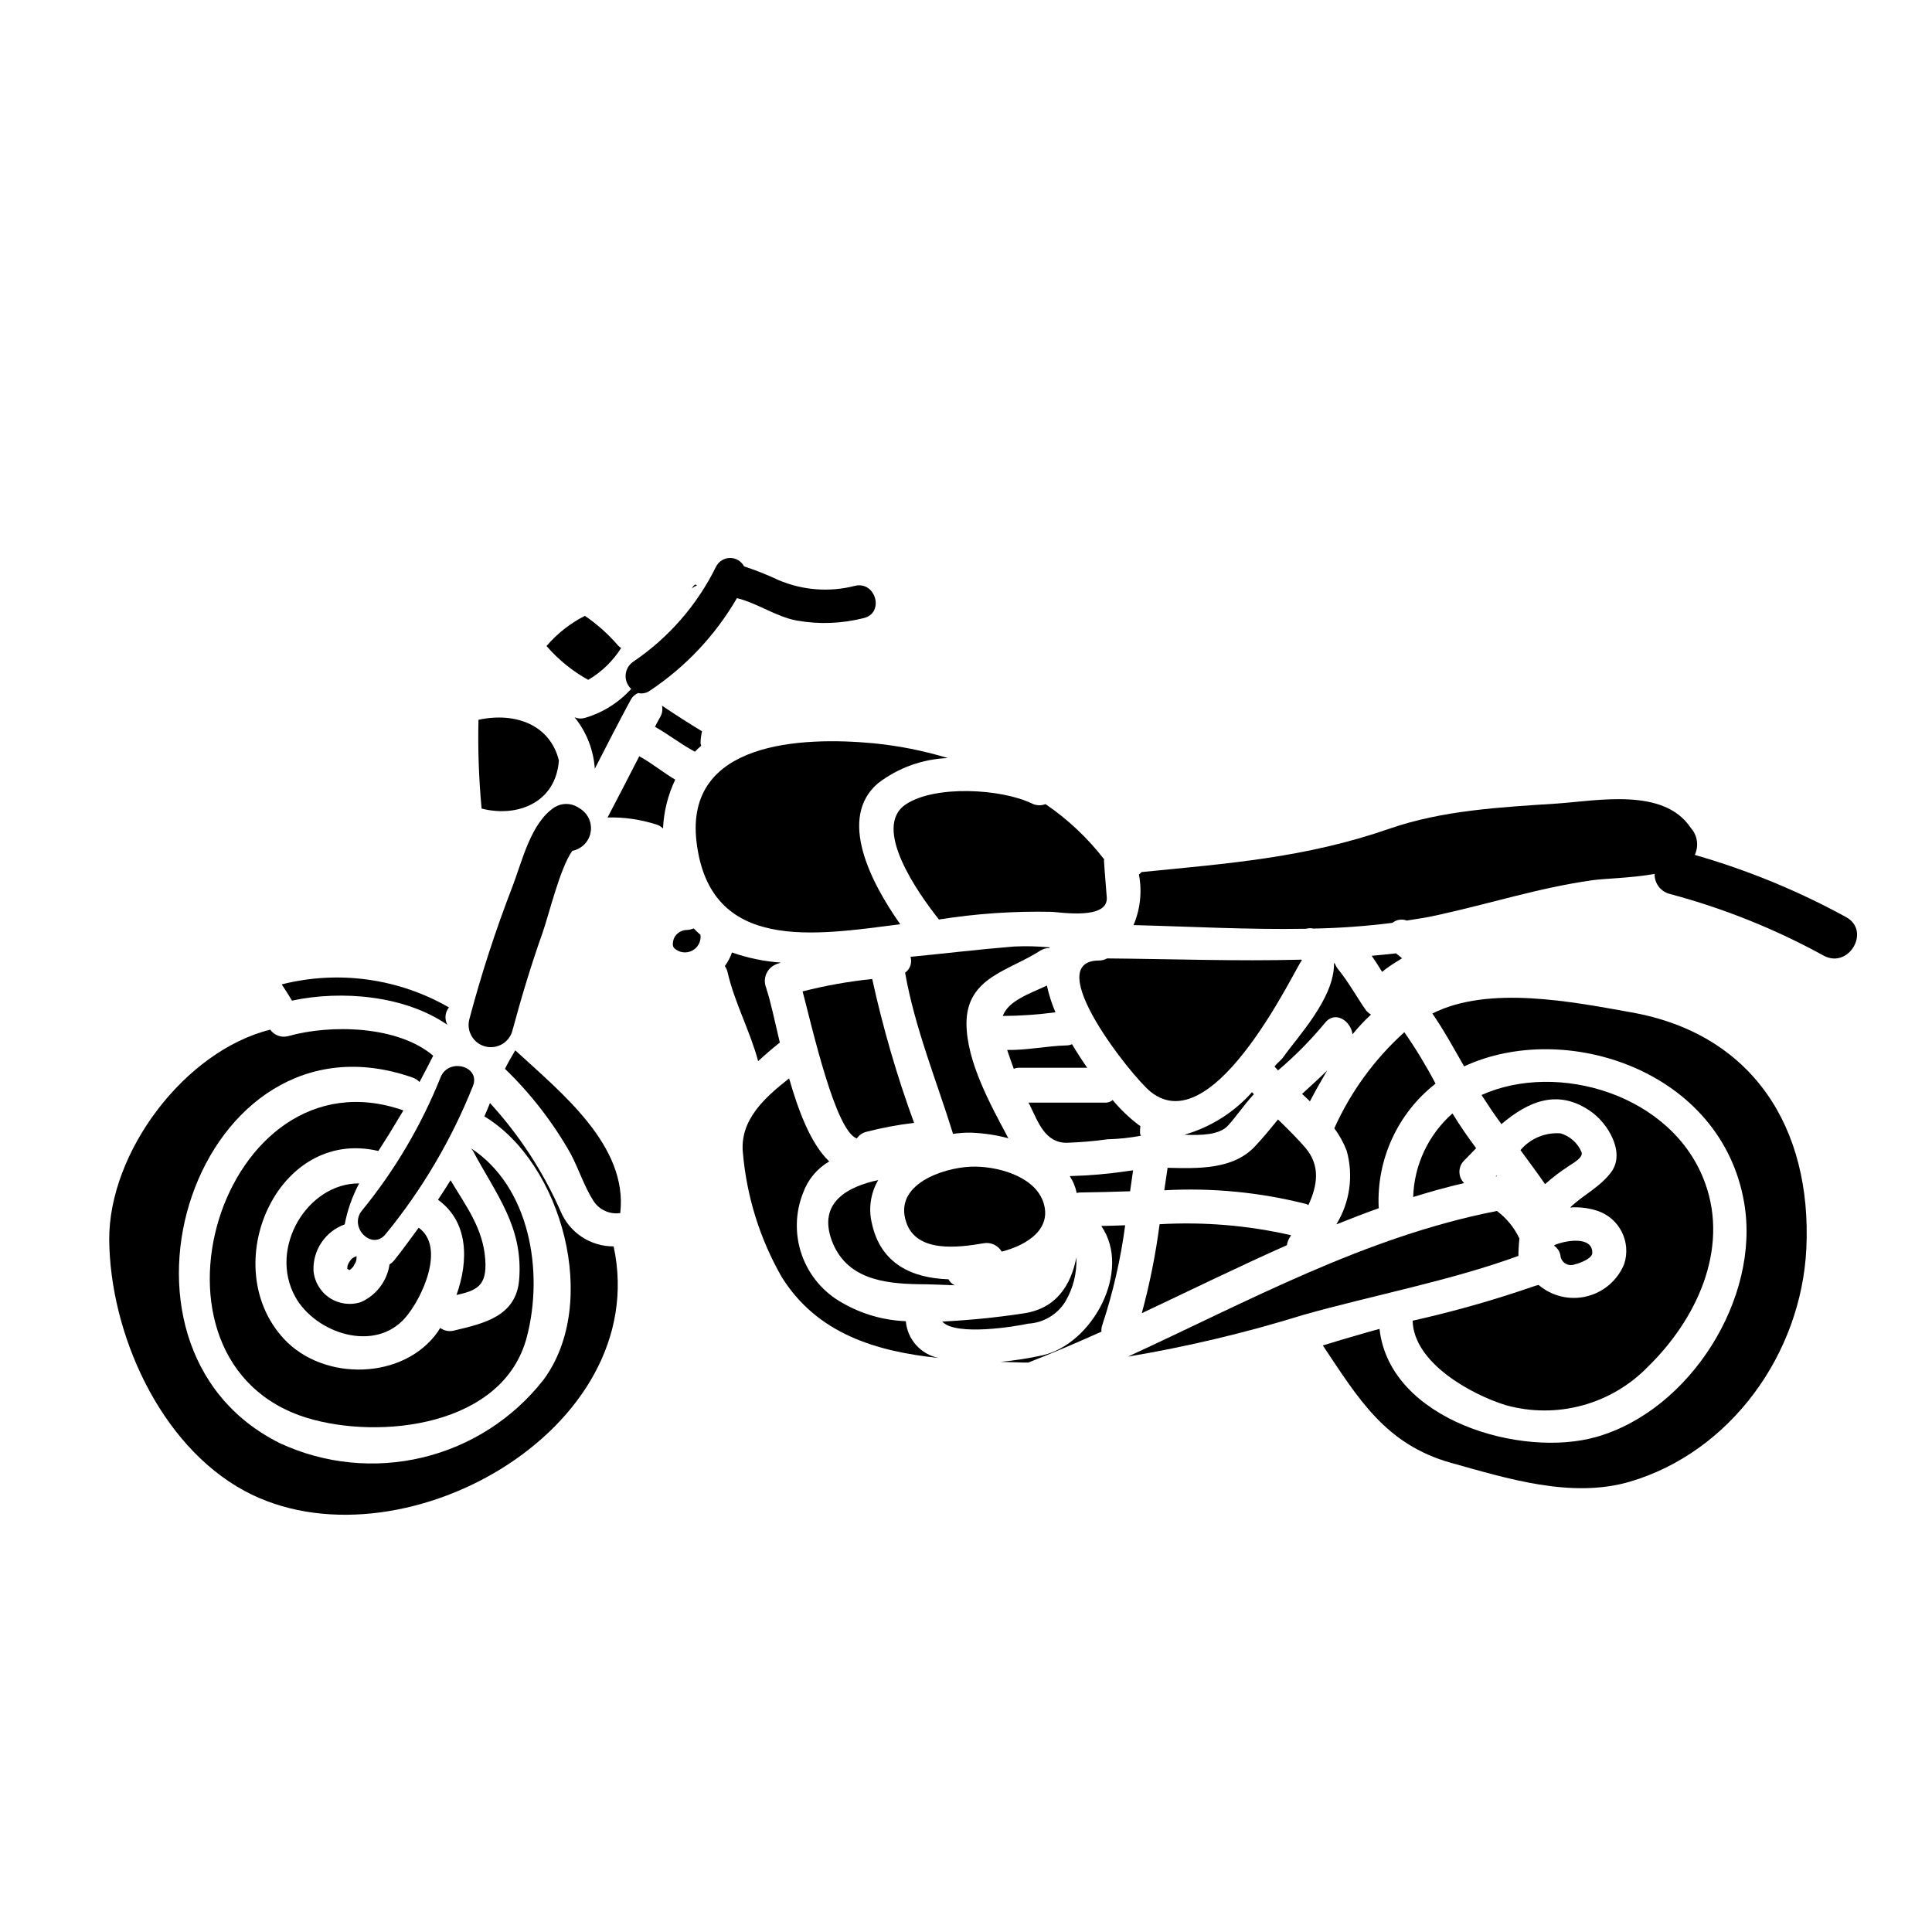 <?xml version="1.0" encoding="UTF-8"?>
<!-- Uploaded to: ICON Repo, www.iconrepo.com, Generator: ICON Repo Mixer Tools -->
<svg fill="#000000" width="800px" height="800px" version="1.1" viewBox="144 144 512 512" xmlns="http://www.w3.org/2000/svg">
 <g>
  <path d="m413.91 426.97h18.211c-1.387-1.969-2.754-4.117-4.023-6.242-0.469 0.203-0.969 0.312-1.48 0.32-5.266 0.141-10.445 1.297-15.711 1.203 0.555 1.66 1.152 3.324 1.754 4.992 0.398-0.16 0.82-0.254 1.25-0.273z"/>
  <path d="m364.4 472.68c3.742 10.168 13.633 11.508 23.156 11.648 2.961 0 6.195 0.184 9.477 0.281v-0.004c-0.727-0.305-1.32-0.863-1.664-1.574-9.52-0.324-18.105-3.973-20.383-15.156h-0.004c-0.84-3.805-0.211-7.781 1.758-11.145-7.996 1.715-15.992 5.875-12.34 15.949z"/>
  <path d="m383.86 401.78c2.586 14.652 8.32 28.566 12.711 42.711 1.574-0.242 3.168-0.352 4.762-0.324 3.344 0.125 6.66 0.621 9.891 1.48-4.723-8.875-11.094-20.336-11.094-30.461 0.047-12.203 11.145-13.82 19.602-19.285 0.707-0.441 1.527-0.664 2.359-0.652 0.043-0.043 0.043-0.09 0.09-0.184h0.004c-3.148-0.301-6.316-0.379-9.477-0.227-9.156 0.738-18.305 1.848-27.41 2.727 0.469 1.566-0.109 3.258-1.438 4.215z"/>
  <path d="m409.47 475.69c6.887-1.754 13.68-6.191 10.859-13.543-2.633-6.691-12.477-9.199-18.996-8.965-7.441 0.281-20.664 4.723-17.148 14.793 2.754 8.09 13.73 6.656 20.434 5.512v-0.004c1.918-0.359 3.859 0.523 4.852 2.207z"/>
  <path d="m409.74 413.24c4.672-0.023 9.336-0.352 13.965-0.973-0.98-2.281-1.742-4.656-2.269-7.082-4.516 2.141-10.168 3.941-11.695 8.055z"/>
  <path d="m356.7 406.73c2.586 9.797 8.734 37.117 14.375 38.965 0.566-0.824 1.398-1.43 2.359-1.711 4.207-1.098 8.484-1.902 12.805-2.406-4.547-12.449-8.254-25.188-11.094-38.133-6.223 0.645-12.387 1.742-18.445 3.285z"/>
  <path d="m299.88 324.17c3.551-2.074 6.547-4.977 8.734-8.461-0.277-0.145-0.527-0.328-0.742-0.555-2.594-3.027-5.578-5.699-8.871-7.949-3.879 1.977-7.336 4.691-10.172 7.996 3.129 3.617 6.867 6.652 11.051 8.969z"/>
  <path d="m319.43 331.01c0.219 0.988 0.074 2.023-0.414 2.914-0.512 0.879-0.973 1.754-1.438 2.68 3.606 2.035 6.84 4.621 10.586 6.609h0.004c0.52-0.562 1.074-1.086 1.664-1.574-0.086-0.242-0.145-0.488-0.188-0.742 0.031-1.043 0.16-2.078 0.395-3.098-3.586-2.168-7.098-4.43-10.609-6.789z"/>
  <path d="m298.95 334.27c-0.887 0.25-1.836 0.184-2.68-0.184 3.148 3.883 5.023 8.645 5.359 13.633 3.148-6.148 6.297-12.293 9.57-18.352v0.004c0.43-0.766 1.102-1.367 1.906-1.711 1.094 0.258 2.246 0.023 3.152-0.645 9.453-6.297 17.336-14.68 23.039-24.504 5.371 1.301 10.375 4.938 15.906 5.953v-0.004c5.883 1.039 11.922 0.812 17.711-0.664 5.543-1.328 3.195-9.871-2.363-8.543l0.004 0.004c-6.731 1.73-13.84 1.195-20.234-1.527-2.965-1.395-6.016-2.609-9.129-3.633-0.723-1.375-2.148-2.234-3.699-2.234-1.551 0-2.973 0.859-3.699 2.234-4.996 10.199-12.582 18.91-21.996 25.27-1.156 0.793-1.891 2.074-1.992 3.473-0.102 1.402 0.438 2.773 1.465 3.727-3.316 3.66-7.582 6.324-12.32 7.703z"/>
  <path d="m392.83 387.68c9.891-1.574 19.902-2.254 29.914-2.031 2.59 0.137 14.977 2.125 14.562-3.836-0.227-3.234-0.555-6.473-0.738-9.754 0-0.09 0.047-0.184 0.047-0.324h-0.004c-4.375-5.668-9.621-10.609-15.543-14.637-1.184 0.469-2.516 0.402-3.648-0.188-8.094-3.883-25.586-4.898-33.332 0.23-9.148 6.039 3.148 23.512 8.742 30.539z"/>
  <path d="m292.11 345.52c-2.32-9.336-11.371-12.895-21.309-10.77-0.184 7.856 0.094 15.711 0.828 23.531 9.617 2.449 19.691-1.664 20.48-12.762z"/>
  <path d="m328.3 298.89c-0.426 0.234-0.754 0.609-0.926 1.062 0.383-0.359 0.844-0.629 1.344-0.789z"/>
  <path d="m535.19 448.28c-2.172-2.914-4.25-5.902-6.148-9.012-0.047-0.043-0.09-0.137-0.137-0.184v-0.004c-6.375 5.629-10.141 13.645-10.398 22.145 4.438-1.391 8.918-2.637 13.496-3.699-0.805-0.797-1.254-1.883-1.242-3.016 0.008-1.133 0.473-2.211 1.289-2.996 1.016-1.016 2.078-2.125 3.141-3.234z"/>
  <path d="m505.94 411.67c-2.543-3.695-4.578-7.438-7.394-10.906-0.555-0.691-0.789-1.527-0.926-1.527h-0.094c0.184 9.246-9.754 19.645-13.449 24.914-0.691 0.973-1.48 1.387-2.309 2.496h-0.004c0.023 0 0.047 0.023 0.043 0.047 0.281 0.324 0.602 0.645 0.879 0.973 4.492-3.801 8.641-7.992 12.391-12.527 2.68-3.469 6.93-0.602 7.348 2.961 1.512-1.852 3.148-3.598 4.898-5.223-0.523-0.324-0.992-0.73-1.383-1.207z"/>
  <path d="m490.73 463.37c2.363-5.086 3.324-10.402-0.836-15.258-2.262-2.586-4.723-5.039-7.211-7.438-1.941 2.363-3.883 4.758-6.008 7.027-5.824 6.328-15.258 5.965-23.25 5.777-0.281 1.988-0.602 3.973-0.879 5.961h0.004c12.672-0.707 25.375 0.523 37.672 3.652 0.18 0.074 0.352 0.168 0.508 0.277z"/>
  <path d="m515.55 397.95c-0.516-0.461-1.055-0.891-1.617-1.297-2.172 0.227-4.297 0.461-6.422 0.645 0.969 1.387 1.895 2.82 2.754 4.254v0.004c1.258-1.02 2.586-1.949 3.977-2.777 0.434-0.277 0.891-0.555 1.309-0.828z"/>
  <path d="m500.89 448.97c1.844 6.606 0.844 13.676-2.754 19.508 3.742-1.48 7.477-2.957 11.277-4.297 0-0.09-0.047-0.137-0.047-0.23l-0.004-0.004c-0.57-12.715 5.043-24.926 15.074-32.77-2.473-4.711-5.231-9.266-8.266-13.633-7.891 7.109-14.211 15.781-18.562 25.469 1.359 1.828 2.465 3.832 3.281 5.957z"/>
  <path d="m437.39 397.99c-0.648 0.367-1.383 0.559-2.129 0.555-15.664 0.047 8.414 30.508 13.637 34.758 17.238 13.961 39.473-35.219 40.148-34.805-0.094-0.043-0.137-0.137-0.184-0.18-17.184 0.457-34.512-0.188-51.473-0.328z"/>
  <path d="m429.34 460.16c0.242-0.066 0.492-0.113 0.742-0.137 4.484-0.047 8.922-0.184 13.406-0.324 0.277-1.852 0.508-3.699 0.789-5.547-0.465 0.043-0.883 0.137-1.391 0.184v0.004c-5.098 0.762-10.238 1.207-15.391 1.336 0.895 1.363 1.52 2.887 1.844 4.484z"/>
  <path d="m446.21 442.41c-0.184-0.137-0.324-0.184-0.508-0.324-2.516-1.93-4.809-4.133-6.84-6.566-0.516 0.445-1.172 0.691-1.852 0.695h-20.43l0.418 0.836c2.125 4.328 4.023 9.938 9.84 9.797v-0.004c3.57-0.121 7.137-0.43 10.676-0.922 3.012-0.07 6.012-0.395 8.969-0.969-0.457 0-0.41-1.113-0.273-2.543z"/>
  <path d="m446.59 492.01c12.848-6.059 25.559-12.297 38.453-18.027 0.098-0.668 0.32-1.309 0.648-1.898 0.137-0.23 0.324-0.461 0.461-0.738-11.418-2.609-23.152-3.59-34.848-2.914-1.039 7.957-2.613 15.832-4.715 23.578z"/>
  <path d="m489.06 433.9c0.738 0.645 1.387 1.297 2.078 1.969 1.434-2.731 2.961-5.457 4.578-8.184-2.172 2.148-4.406 4.137-6.656 6.215z"/>
  <path d="m469.37 442.36c2.309-2.543 4.254-5.457 6.566-7.992v-0.004c0.109-0.137 0.234-0.258 0.367-0.371-0.18-0.172-0.352-0.355-0.508-0.555-4.789 5.387-11.012 9.297-17.938 11.277 4.301 0.188 9.199 0.094 11.512-2.356z"/>
  <path d="m350.62 420.31h0.047c-1.434-6.055-2.543-11.324-3.516-14.094-0.043-0.094 0-0.184-0.043-0.281-0.539-1.195-0.562-2.562-0.062-3.777 0.496-1.215 1.473-2.172 2.695-2.644 0.371-0.137 0.789-0.281 1.18-0.418h0.004c-4.414-0.312-8.77-1.211-12.941-2.68-0.445 1.289-1.086 2.504-1.895 3.606 0.32 0.445 0.555 0.945 0.691 1.48 1.852 8.18 5.965 15.621 8.137 23.711 1.727-1.602 3.625-3.238 5.703-4.902z"/>
  <path d="m546.66 472.22c-1.359-2.887-3.406-5.394-5.961-7.301-34.816 6.793-65.82 23.898-97.793 38.598 15.684-2.621 31.172-6.305 46.359-11.02 18.672-5.269 38.828-9.012 57.133-15.668-0.016-1.047 0.078-2.832 0.262-4.609z"/>
  <path d="m563.11 449.3c-1.012-2.398-3.047-4.211-5.543-4.949-4.051-0.309-8 1.344-10.629 4.438 2.172 2.961 4.394 5.965 6.519 9.012v0.004c1.953-1.742 4.039-3.336 6.238-4.762 0.969-0.691 4.019-2.266 3.414-3.742z"/>
  <path d="m420.19 503.19c-3.637 0.793-7.316 1.363-11.023 1.711 1.988 0.047 3.938 0.137 5.871 0.184h1.492c6.519-2.543 12.945-5.312 19.367-8.18-0.055-0.609 0.023-1.227 0.234-1.801 2.836-8.59 4.863-17.426 6.051-26.395-2.125 0.09-4.207 0.137-6.332 0.184 8.191 11.879-2.352 31.34-15.66 34.297z"/>
  <path d="m382.57 388.93c-7.812-11.094-16.641-28.148-5.902-37.348h-0.004c5.332-4.094 11.805-6.434 18.523-6.688-6.492-1.973-13.168-3.293-19.922-3.938-18.535-1.711-49.824-0.602-46.684 26.117 3.512 29.527 31.34 24.766 53.988 21.855z"/>
  <path d="m384.05 494.13c-5.922-0.227-11.695-1.895-16.828-4.856-4.996-2.773-8.809-7.277-10.715-12.668s-1.777-11.289 0.363-16.59c1.266-3.461 3.699-6.371 6.883-8.227-4.805-4.531-8.137-13.27-10.629-22.004-6.422 5.039-13.125 11.02-12.25 19.734h0.004c0.996 11.57 4.496 22.785 10.262 32.867 9.383 15.113 25.148 19.781 41.648 21.496-4.762-0.945-8.324-4.922-8.738-9.754z"/>
  <path d="m540.41 455.77c0.098 0.004 0.191-0.012 0.281-0.051-0.047-0.047-0.094-0.137-0.141-0.184-0.047 0.09-0.109 0.168-0.188 0.234z"/>
  <path d="m557.52 476.61c0.047 0.902 0.523 1.727 1.285 2.215 0.762 0.484 1.711 0.574 2.551 0.238 1.387-0.328 4.578-1.527 4.621-3.008 0.094-4.574-7.086-3.375-10.078-2.078v0.184c0.832 0.582 1.41 1.457 1.621 2.449z"/>
  <path d="m576.24 412.27c-15.301-2.727-37.672-7.258-52.645 0.324 3.094 4.484 5.684 9.246 8.41 14.008 26.719-12.434 68.27 0.969 74.234 36.238 4.297 25.238-14.375 54.863-39.105 61.938-19.875 5.731-54.867-4.394-57.547-28.609-1.707 0.461-3.422 0.922-5.086 1.434-3.324 0.926-6.609 1.941-9.934 2.957 9.336 13.961 16.531 26.211 33.926 31.094 14.887 4.16 31.883 9.52 47.336 5.039 26.855-7.871 45.527-33.977 46.871-61.797 1.52-32.117-14.336-56.984-46.461-62.625z"/>
  <path d="m326.08 390.45c-1.457-0.012-2.789 0.816-3.422 2.125-0.371 0.836-0.555 2.129 0 2.68 1.27 1.207 3.16 1.488 4.727 0.703 1.562-0.789 2.465-2.473 2.254-4.211-0.633-0.535-1.234-1.105-1.801-1.715-0.559 0.242-1.152 0.383-1.758 0.418z"/>
  <path d="m543 516.37c6.644 1.863 13.668 1.895 20.324 0.086s12.699-5.383 17.488-10.352c12.57-12.293 21.496-30.785 15.066-48.578-8.5-23.527-39.148-32.402-59.258-23.34 1.711 2.633 3.422 5.223 5.269 7.719 6.93-5.871 14.883-9.617 23.805-3.281 4.328 3.051 9.105 10.68 5.359 15.902-2.961 4.066-7.477 6.102-10.953 9.473l0.004-0.004c2.438-0.172 4.883 0.125 7.211 0.879 5.848 1.938 9.031 8.242 7.113 14.098-1.738 4.289-5.434 7.481-9.93 8.578-4.492 1.102-9.242-0.027-12.766-3.031-0.238 0.086-0.484 0.148-0.734 0.188-10.691 3.723-21.59 6.824-32.637 9.293 0.277 11.137 15.395 19.5 24.637 22.371z"/>
  <path d="m426.34 488.91c2.078-3.535 3.09-7.598 2.91-11.695-1.434 7.348-5.316 13.68-14.238 14.883h0.004c-7.062 1.066-14.176 1.777-21.312 2.125 3.516 3.938 19.508 1.297 22.789 0.555h0.004c4.043-0.227 7.719-2.418 9.844-5.867z"/>
  <path d="m236.73 478.18c-0.281 0.395-0.5 0.832-0.648 1.293-0.047 0.281 0 0.648-0.047 0.648 0 0.09 0 0.137 0.047 0.184v0.004c0.184 0.062 0.355 0.156 0.508 0.277 0.047-0.047 0.047 0 0.047 0 0.102-0.086 0.211-0.164 0.324-0.234l0.598-0.598c0.047-0.141 0.512-0.879 0.555-1.02l0.094-0.09c0.059-0.254 0.137-0.5 0.234-0.742 0-0.094 0.043-0.465 0.043-0.645v-0.371c-0.07 0.004-0.141 0.035-0.184 0.094-0.652 0.195-1.211 0.621-1.57 1.199z"/>
  <path d="m244.27 449.02c0.926-1.434 1.852-2.914 2.754-4.328 1.297-2.125 2.586-4.25 3.883-6.422-48.281-16.891-73.66 66.82-25.445 81.516 19.227 5.82 51.957 2.262 58.148-21.449 4.531-17.242 0.879-39.801-14.84-50.062v0.004c0.207 0.215 0.391 0.445 0.555 0.691 6.195 11.652 13.406 20.199 12.25 34.242-0.832 9.617-9.289 11.512-17.285 13.406l-0.004 0.004c-1.246 0.316-2.566 0.062-3.606-0.695-0.227 0.289-0.43 0.602-0.598 0.926-9.016 12.895-30.281 13.312-40.816 1.988-17.891-19.266-1.852-56.156 25.004-49.82z"/>
  <path d="m272.6 477.81c-0.555-8.316-5.176-14.281-9.199-21.031-1.109 1.754-2.172 3.469-3.324 5.176 8.133 5.871 8.133 16.18 4.894 25.238 5.269-1.199 8.137-2.309 7.629-9.383z"/>
  <path d="m222.27 487.71c5.316 9.566 21.035 14.957 29.215 5.406 4.441-5.18 10.629-18.629 3.469-23.762-2.172 2.914-4.25 5.902-6.566 8.738l-0.004 0.004c-0.324 0.387-0.715 0.719-1.152 0.973-0.641 4.394-3.481 8.16-7.535 9.98-2.797 0.938-5.871 0.535-8.332-1.09-2.465-1.625-4.043-4.289-4.285-7.231-0.207-5.449 3.137-10.402 8.266-12.25 0.727-3.793 2.019-7.453 3.832-10.863-13.715-0.09-24.117 17.168-16.906 30.094z"/>
  <path d="m292.57 465.01c-4.633-10.523-10.957-20.219-18.723-28.699-0.461 1.199-0.973 2.363-1.48 3.543 20.57 12.387 30.742 49.461 15.668 69.797h0.004c-8.035 10.273-19.309 17.527-31.988 20.582-12.68 3.055-26.02 1.73-37.852-3.762-51.91-25.707-21.957-116.93 35.129-96.91 0.699 0.246 1.332 0.648 1.848 1.18 1.25-2.312 2.449-4.621 3.606-6.93v-0.047c-9.293-7.949-27.184-8.363-38.41-5.176-1.789 0.473-3.688-0.207-4.762-1.715-22.742 5.66-42.848 32.562-42.664 55.766 0.23 24.496 13.223 54.219 35.867 66.469 40.445 21.773 108.35-15.855 97.805-64.801l0.004-0.004c-3 0.02-5.938-0.855-8.438-2.508-2.504-1.656-4.457-4.016-5.613-6.785z"/>
  <path d="m280.55 422.35c-0.973 1.617-1.898 3.234-2.727 4.898 6.844 6.613 12.699 14.18 17.383 22.465 2.172 4.07 3.648 8.828 6.144 12.668v-0.004c1.551 2.297 4.281 3.5 7.023 3.098 2.082-17.848-15.621-31.891-27.824-43.125z"/>
  <path d="m313.41 344.42c-2.766 5.406-5.566 10.816-8.402 16.219 4.422-0.113 8.828 0.531 13.035 1.898 0.625 0.207 1.195 0.555 1.664 1.016 0.203-4.488 1.301-8.887 3.234-12.941-3.234-1.895-6.195-4.387-9.531-6.191z"/>
  <path d="m262.57 415.6c-0.816-1.484-0.656-3.312 0.41-4.625-13.418-7.719-29.32-9.906-44.324-6.102 0.926 1.387 1.852 2.816 2.727 4.297 13.219-2.816 30-1.336 41.188 6.43z"/>
  <path d="m279.74 417.32c2.363-8.77 4.965-17.457 8.004-26.008 1.723-4.844 4.641-17.258 7.918-21.832h0.004c2.43-0.469 4.336-2.356 4.828-4.777 0.492-2.426-0.527-4.906-2.582-6.285l-0.875-0.551c-1.836-1.086-4.121-1.086-5.957 0-6.453 4.066-8.738 14.586-11.355 21.297-4.43 11.461-8.223 23.156-11.367 35.031-0.77 3.109 1.078 6.262 4.168 7.109 3.086 0.848 6.289-0.918 7.215-3.984z"/>
  <path d="m633.23 387.04c-12.715-6.961-26.16-12.488-40.094-16.48 1.129-2.398 0.695-5.238-1.09-7.191-7.121-10.723-24.641-7.164-35.426-6.422-14.84 0.973-30.23 1.754-44.375 6.656-22.371 7.766-42.664 9.199-65.73 11.508l0.004-0.004c-0.207 0.242-0.441 0.461-0.695 0.652 0.871 4.508 0.371 9.176-1.43 13.402 14.883 0.371 30.414 1.246 45.711 0.973 0.633-0.18 1.301-0.195 1.941-0.051 7.016-0.129 14.023-0.637 20.984-1.523 1.047-0.867 2.481-1.098 3.746-0.602 2.68-0.418 5.316-0.789 7.902-1.387 13.914-3.008 27.137-7.305 41.277-9.293 3.172-0.465 10.277-0.566 16.531-1.676-0.062 2.543 1.68 4.773 4.16 5.336 14.145 3.781 27.785 9.258 40.621 16.305 6.664 3.648 12.633-6.543 5.961-10.203z"/>
  <path d="m260.77 429.47c-5.113 12.777-12.148 24.699-20.859 35.355-3.574 4.379 2.656 10.684 6.262 6.262 9.684-11.824 17.492-25.066 23.156-39.266 2.102-5.289-6.461-7.586-8.559-2.352z"/>
 </g>
</svg>